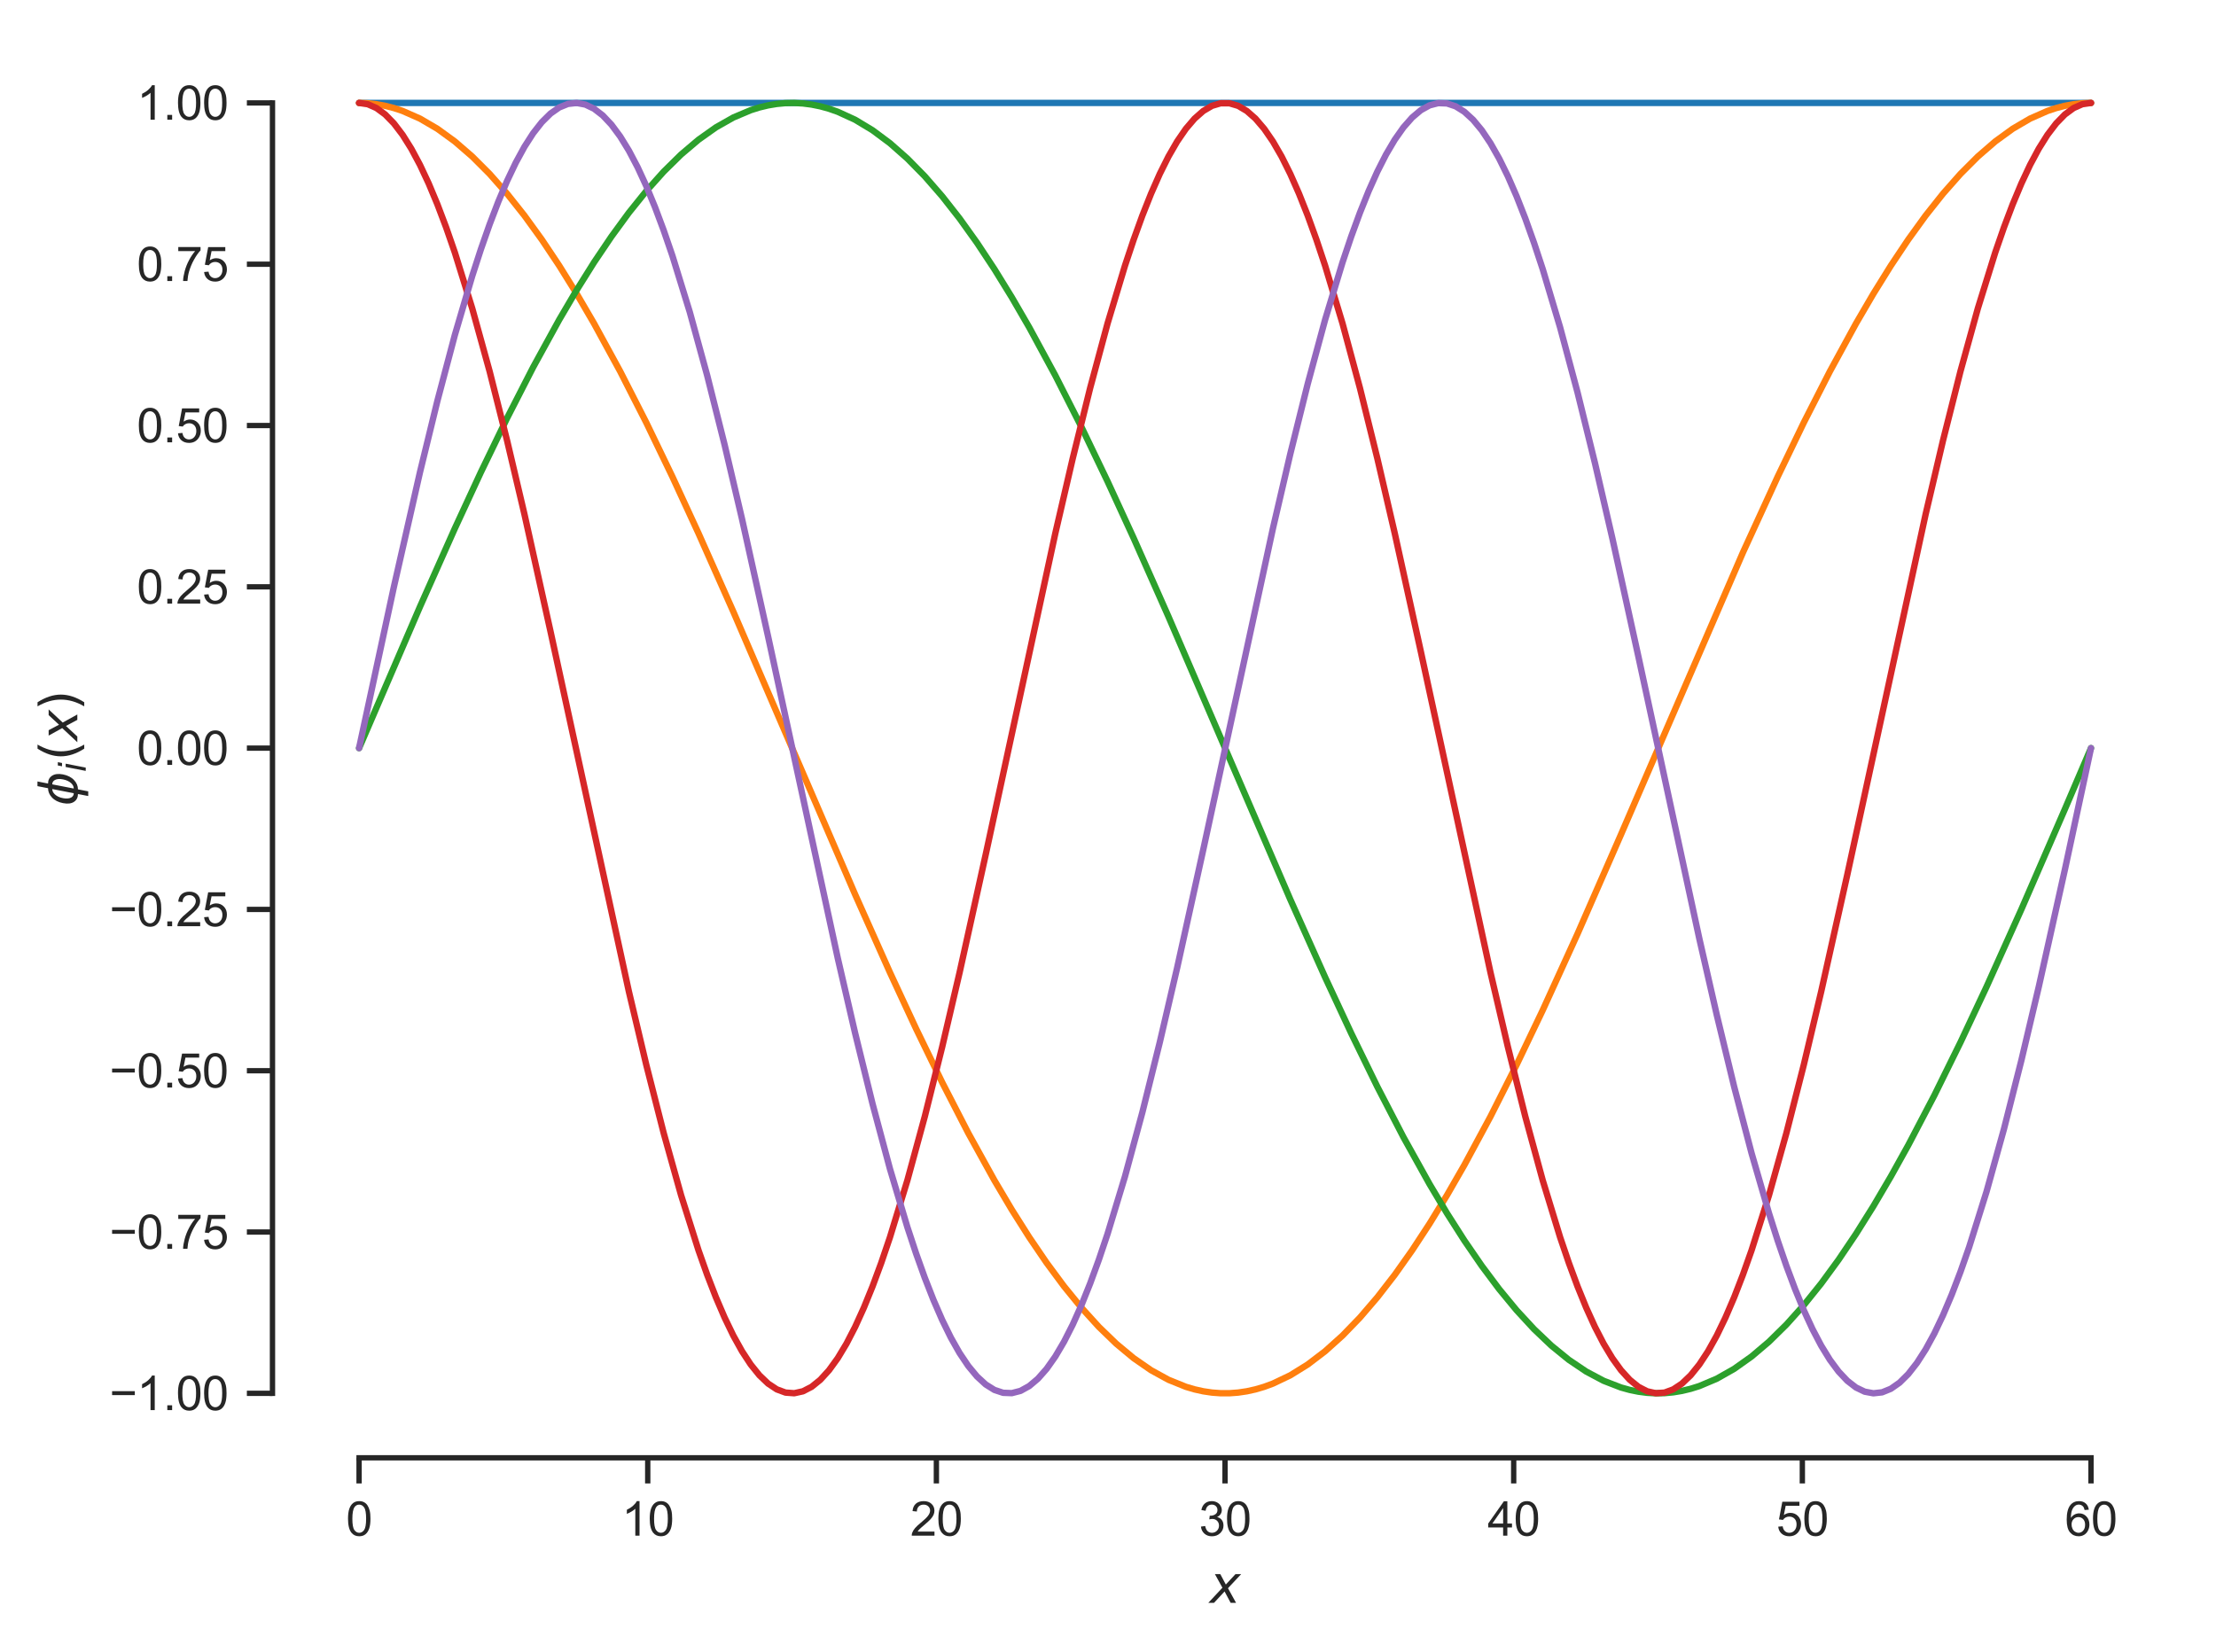 <?xml version="1.0" encoding="utf-8" standalone="no"?>
<!DOCTYPE svg PUBLIC "-//W3C//DTD SVG 1.1//EN"
  "http://www.w3.org/Graphics/SVG/1.1/DTD/svg11.dtd">
<svg xmlns:xlink="http://www.w3.org/1999/xlink" width="415.397pt" height="309.639pt" viewBox="0 0 415.397 309.639" xmlns="http://www.w3.org/2000/svg" version="1.1">
 <defs>
  <style type="text/css">*{stroke-linejoin: round; stroke-linecap: butt}</style>
 </defs>
 <g id="figure_1">
  <g id="patch_1">
   <path d="M 0 309.639 
L 415.397 309.639 
L 415.397 0 
L 0 0 
z
" style="fill: #ffffff"/>
  </g>
  <g id="axes_1">
   <g id="patch_2">
    <path d="M 51.077 273.312 
L 408.197 273.312 
L 408.197 7.2 
L 51.077 7.2 
z
" style="fill: #ffffff"/>
   </g>
   <g id="matplotlib.axis_1">
    <g id="xtick_1">
     <g id="line2d_1">
      <defs>
       <path id="m9624433428" d="M 0 0 
L 0 4.8 
" style="stroke: #262626"/>
      </defs>
      <g>
       <use xlink:href="#m9624433428" x="67.31" y="273.312" style="fill: #262626; stroke: #262626"/>
      </g>
     </g>
     <g id="text_1">
      <!-- 0 -->
      <g style="fill: #262626" transform="translate(64.863 287.911) scale(0.088 -0.088)">
       <defs>
        <path id="ArialMT-30" d="M 266 2259 
Q 266 3072 433 3567 
Q 600 4063 929 4331 
Q 1259 4600 1759 4600 
Q 2128 4600 2406 4451 
Q 2684 4303 2865 4023 
Q 3047 3744 3150 3342 
Q 3253 2941 3253 2259 
Q 3253 1453 3087 958 
Q 2922 463 2592 192 
Q 2263 -78 1759 -78 
Q 1097 -78 719 397 
Q 266 969 266 2259 
z
M 844 2259 
Q 844 1131 1108 757 
Q 1372 384 1759 384 
Q 2147 384 2411 759 
Q 2675 1134 2675 2259 
Q 2675 3391 2411 3762 
Q 2147 4134 1753 4134 
Q 1366 4134 1134 3806 
Q 844 3388 844 2259 
z
" transform="scale(0.016)"/>
       </defs>
       <use xlink:href="#ArialMT-30"/>
      </g>
     </g>
    </g>
    <g id="xtick_2">
     <g id="line2d_2">
      <g>
       <use xlink:href="#m9624433428" x="121.419" y="273.312" style="fill: #262626; stroke: #262626"/>
      </g>
     </g>
     <g id="text_2">
      <!-- 10 -->
      <g style="fill: #262626" transform="translate(116.526 287.911) scale(0.088 -0.088)">
       <defs>
        <path id="ArialMT-31" d="M 2384 0 
L 1822 0 
L 1822 3584 
Q 1619 3391 1289 3197 
Q 959 3003 697 2906 
L 697 3450 
Q 1169 3672 1522 3987 
Q 1875 4303 2022 4600 
L 2384 4600 
L 2384 0 
z
" transform="scale(0.016)"/>
       </defs>
       <use xlink:href="#ArialMT-31"/>
       <use xlink:href="#ArialMT-30" x="55.615"/>
      </g>
     </g>
    </g>
    <g id="xtick_3">
     <g id="line2d_3">
      <g>
       <use xlink:href="#m9624433428" x="175.528" y="273.312" style="fill: #262626; stroke: #262626"/>
      </g>
     </g>
     <g id="text_3">
      <!-- 20 -->
      <g style="fill: #262626" transform="translate(170.635 287.911) scale(0.088 -0.088)">
       <defs>
        <path id="ArialMT-32" d="M 3222 541 
L 3222 0 
L 194 0 
Q 188 203 259 391 
Q 375 700 629 1000 
Q 884 1300 1366 1694 
Q 2113 2306 2375 2664 
Q 2638 3022 2638 3341 
Q 2638 3675 2398 3904 
Q 2159 4134 1775 4134 
Q 1369 4134 1125 3890 
Q 881 3647 878 3216 
L 300 3275 
Q 359 3922 746 4261 
Q 1134 4600 1788 4600 
Q 2447 4600 2831 4234 
Q 3216 3869 3216 3328 
Q 3216 3053 3103 2787 
Q 2991 2522 2730 2228 
Q 2469 1934 1863 1422 
Q 1356 997 1212 845 
Q 1069 694 975 541 
L 3222 541 
z
" transform="scale(0.016)"/>
       </defs>
       <use xlink:href="#ArialMT-32"/>
       <use xlink:href="#ArialMT-30" x="55.615"/>
      </g>
     </g>
    </g>
    <g id="xtick_4">
     <g id="line2d_4">
      <g>
       <use xlink:href="#m9624433428" x="229.637" y="273.312" style="fill: #262626; stroke: #262626"/>
      </g>
     </g>
     <g id="text_4">
      <!-- 30 -->
      <g style="fill: #262626" transform="translate(224.744 287.911) scale(0.088 -0.088)">
       <defs>
        <path id="ArialMT-33" d="M 269 1209 
L 831 1284 
Q 928 806 1161 595 
Q 1394 384 1728 384 
Q 2125 384 2398 659 
Q 2672 934 2672 1341 
Q 2672 1728 2419 1979 
Q 2166 2231 1775 2231 
Q 1616 2231 1378 2169 
L 1441 2663 
Q 1497 2656 1531 2656 
Q 1891 2656 2178 2843 
Q 2466 3031 2466 3422 
Q 2466 3731 2256 3934 
Q 2047 4138 1716 4138 
Q 1388 4138 1169 3931 
Q 950 3725 888 3313 
L 325 3413 
Q 428 3978 793 4289 
Q 1159 4600 1703 4600 
Q 2078 4600 2393 4439 
Q 2709 4278 2876 4000 
Q 3044 3722 3044 3409 
Q 3044 3113 2884 2869 
Q 2725 2625 2413 2481 
Q 2819 2388 3044 2092 
Q 3269 1797 3269 1353 
Q 3269 753 2831 336 
Q 2394 -81 1725 -81 
Q 1122 -81 723 278 
Q 325 638 269 1209 
z
" transform="scale(0.016)"/>
       </defs>
       <use xlink:href="#ArialMT-33"/>
       <use xlink:href="#ArialMT-30" x="55.615"/>
      </g>
     </g>
    </g>
    <g id="xtick_5">
     <g id="line2d_5">
      <g>
       <use xlink:href="#m9624433428" x="283.746" y="273.312" style="fill: #262626; stroke: #262626"/>
      </g>
     </g>
     <g id="text_5">
      <!-- 40 -->
      <g style="fill: #262626" transform="translate(278.853 287.911) scale(0.088 -0.088)">
       <defs>
        <path id="ArialMT-34" d="M 2069 0 
L 2069 1097 
L 81 1097 
L 81 1613 
L 2172 4581 
L 2631 4581 
L 2631 1613 
L 3250 1613 
L 3250 1097 
L 2631 1097 
L 2631 0 
L 2069 0 
z
M 2069 1613 
L 2069 3678 
L 634 1613 
L 2069 1613 
z
" transform="scale(0.016)"/>
       </defs>
       <use xlink:href="#ArialMT-34"/>
       <use xlink:href="#ArialMT-30" x="55.615"/>
      </g>
     </g>
    </g>
    <g id="xtick_6">
     <g id="line2d_6">
      <g>
       <use xlink:href="#m9624433428" x="337.856" y="273.312" style="fill: #262626; stroke: #262626"/>
      </g>
     </g>
     <g id="text_6">
      <!-- 50 -->
      <g style="fill: #262626" transform="translate(332.962 287.911) scale(0.088 -0.088)">
       <defs>
        <path id="ArialMT-35" d="M 266 1200 
L 856 1250 
Q 922 819 1161 601 
Q 1400 384 1738 384 
Q 2144 384 2425 690 
Q 2706 997 2706 1503 
Q 2706 1984 2436 2262 
Q 2166 2541 1728 2541 
Q 1456 2541 1237 2417 
Q 1019 2294 894 2097 
L 366 2166 
L 809 4519 
L 3088 4519 
L 3088 3981 
L 1259 3981 
L 1013 2750 
Q 1425 3038 1878 3038 
Q 2478 3038 2890 2622 
Q 3303 2206 3303 1553 
Q 3303 931 2941 478 
Q 2500 -78 1738 -78 
Q 1113 -78 717 272 
Q 322 622 266 1200 
z
" transform="scale(0.016)"/>
       </defs>
       <use xlink:href="#ArialMT-35"/>
       <use xlink:href="#ArialMT-30" x="55.615"/>
      </g>
     </g>
    </g>
    <g id="xtick_7">
     <g id="line2d_7">
      <g>
       <use xlink:href="#m9624433428" x="391.965" y="273.312" style="fill: #262626; stroke: #262626"/>
      </g>
     </g>
     <g id="text_7">
      <!-- 60 -->
      <g style="fill: #262626" transform="translate(387.071 287.911) scale(0.088 -0.088)">
       <defs>
        <path id="ArialMT-36" d="M 3184 3459 
L 2625 3416 
Q 2550 3747 2413 3897 
Q 2184 4138 1850 4138 
Q 1581 4138 1378 3988 
Q 1113 3794 959 3422 
Q 806 3050 800 2363 
Q 1003 2672 1297 2822 
Q 1591 2972 1913 2972 
Q 2475 2972 2870 2558 
Q 3266 2144 3266 1488 
Q 3266 1056 3080 686 
Q 2894 316 2569 119 
Q 2244 -78 1831 -78 
Q 1128 -78 684 439 
Q 241 956 241 2144 
Q 241 3472 731 4075 
Q 1159 4600 1884 4600 
Q 2425 4600 2770 4297 
Q 3116 3994 3184 3459 
z
M 888 1484 
Q 888 1194 1011 928 
Q 1134 663 1356 523 
Q 1578 384 1822 384 
Q 2178 384 2434 671 
Q 2691 959 2691 1453 
Q 2691 1928 2437 2201 
Q 2184 2475 1800 2475 
Q 1419 2475 1153 2201 
Q 888 1928 888 1484 
z
" transform="scale(0.016)"/>
       </defs>
       <use xlink:href="#ArialMT-36"/>
       <use xlink:href="#ArialMT-30" x="55.615"/>
      </g>
     </g>
    </g>
    <g id="text_8">
     <!-- $x$ -->
     <g style="fill: #262626" transform="translate(226.757 300.531) scale(0.096 -0.096)">
      <defs>
       <path id="DejaVuSans-Oblique-78" d="M 3841 3500 
L 2234 1784 
L 3219 0 
L 2559 0 
L 1819 1388 
L 531 0 
L -166 0 
L 1556 1844 
L 641 3500 
L 1300 3500 
L 1972 2234 
L 3144 3500 
L 3841 3500 
z
" transform="scale(0.016)"/>
      </defs>
      <use xlink:href="#DejaVuSans-Oblique-78" transform="translate(0 0.312)"/>
     </g>
    </g>
   </g>
   <g id="matplotlib.axis_2">
    <g id="ytick_1">
     <g id="line2d_8">
      <defs>
       <path id="mebed10a5f0" d="M 0 0 
L -4.8 0 
" style="stroke: #262626"/>
      </defs>
      <g>
       <use xlink:href="#mebed10a5f0" x="51.077" y="261.22" style="fill: #262626; stroke: #262626"/>
      </g>
     </g>
     <g id="text_9">
      <!-- −1.00 -->
      <g style="fill: #262626" transform="translate(20.512 264.369) scale(0.088 -0.088)">
       <defs>
        <path id="ArialMT-2212" d="M 3381 1997 
L 356 1997 
L 356 2522 
L 3381 2522 
L 3381 1997 
z
" transform="scale(0.016)"/>
        <path id="ArialMT-2e" d="M 581 0 
L 581 641 
L 1222 641 
L 1222 0 
L 581 0 
z
" transform="scale(0.016)"/>
       </defs>
       <use xlink:href="#ArialMT-2212"/>
       <use xlink:href="#ArialMT-31" x="58.398"/>
       <use xlink:href="#ArialMT-2e" x="114.014"/>
       <use xlink:href="#ArialMT-30" x="141.797"/>
       <use xlink:href="#ArialMT-30" x="197.412"/>
      </g>
     </g>
    </g>
    <g id="ytick_2">
     <g id="line2d_9">
      <g>
       <use xlink:href="#mebed10a5f0" x="51.077" y="230.979" style="fill: #262626; stroke: #262626"/>
      </g>
     </g>
     <g id="text_10">
      <!-- −0.75 -->
      <g style="fill: #262626" transform="translate(20.512 234.129) scale(0.088 -0.088)">
       <defs>
        <path id="ArialMT-37" d="M 303 3981 
L 303 4522 
L 3269 4522 
L 3269 4084 
Q 2831 3619 2401 2847 
Q 1972 2075 1738 1259 
Q 1569 684 1522 0 
L 944 0 
Q 953 541 1156 1306 
Q 1359 2072 1739 2783 
Q 2119 3494 2547 3981 
L 303 3981 
z
" transform="scale(0.016)"/>
       </defs>
       <use xlink:href="#ArialMT-2212"/>
       <use xlink:href="#ArialMT-30" x="58.398"/>
       <use xlink:href="#ArialMT-2e" x="114.014"/>
       <use xlink:href="#ArialMT-37" x="141.797"/>
       <use xlink:href="#ArialMT-35" x="197.412"/>
      </g>
     </g>
    </g>
    <g id="ytick_3">
     <g id="line2d_10">
      <g>
       <use xlink:href="#mebed10a5f0" x="51.077" y="200.739" style="fill: #262626; stroke: #262626"/>
      </g>
     </g>
     <g id="text_11">
      <!-- −0.50 -->
      <g style="fill: #262626" transform="translate(20.512 203.888) scale(0.088 -0.088)">
       <use xlink:href="#ArialMT-2212"/>
       <use xlink:href="#ArialMT-30" x="58.398"/>
       <use xlink:href="#ArialMT-2e" x="114.014"/>
       <use xlink:href="#ArialMT-35" x="141.797"/>
       <use xlink:href="#ArialMT-30" x="197.412"/>
      </g>
     </g>
    </g>
    <g id="ytick_4">
     <g id="line2d_11">
      <g>
       <use xlink:href="#mebed10a5f0" x="51.077" y="170.498" style="fill: #262626; stroke: #262626"/>
      </g>
     </g>
     <g id="text_12">
      <!-- −0.25 -->
      <g style="fill: #262626" transform="translate(20.512 173.648) scale(0.088 -0.088)">
       <use xlink:href="#ArialMT-2212"/>
       <use xlink:href="#ArialMT-30" x="58.398"/>
       <use xlink:href="#ArialMT-2e" x="114.014"/>
       <use xlink:href="#ArialMT-32" x="141.797"/>
       <use xlink:href="#ArialMT-35" x="197.412"/>
      </g>
     </g>
    </g>
    <g id="ytick_5">
     <g id="line2d_12">
      <g>
       <use xlink:href="#mebed10a5f0" x="51.077" y="140.258" style="fill: #262626; stroke: #262626"/>
      </g>
     </g>
     <g id="text_13">
      <!-- 0.00 -->
      <g style="fill: #262626" transform="translate(25.652 143.407) scale(0.088 -0.088)">
       <use xlink:href="#ArialMT-30"/>
       <use xlink:href="#ArialMT-2e" x="55.615"/>
       <use xlink:href="#ArialMT-30" x="83.398"/>
       <use xlink:href="#ArialMT-30" x="139.014"/>
      </g>
     </g>
    </g>
    <g id="ytick_6">
     <g id="line2d_13">
      <g>
       <use xlink:href="#mebed10a5f0" x="51.077" y="110.017" style="fill: #262626; stroke: #262626"/>
      </g>
     </g>
     <g id="text_14">
      <!-- 0.25 -->
      <g style="fill: #262626" transform="translate(25.652 113.167) scale(0.088 -0.088)">
       <use xlink:href="#ArialMT-30"/>
       <use xlink:href="#ArialMT-2e" x="55.615"/>
       <use xlink:href="#ArialMT-32" x="83.398"/>
       <use xlink:href="#ArialMT-35" x="139.014"/>
      </g>
     </g>
    </g>
    <g id="ytick_7">
     <g id="line2d_14">
      <g>
       <use xlink:href="#mebed10a5f0" x="51.077" y="79.777" style="fill: #262626; stroke: #262626"/>
      </g>
     </g>
     <g id="text_15">
      <!-- 0.50 -->
      <g style="fill: #262626" transform="translate(25.652 82.926) scale(0.088 -0.088)">
       <use xlink:href="#ArialMT-30"/>
       <use xlink:href="#ArialMT-2e" x="55.615"/>
       <use xlink:href="#ArialMT-35" x="83.398"/>
       <use xlink:href="#ArialMT-30" x="139.014"/>
      </g>
     </g>
    </g>
    <g id="ytick_8">
     <g id="line2d_15">
      <g>
       <use xlink:href="#mebed10a5f0" x="51.077" y="49.536" style="fill: #262626; stroke: #262626"/>
      </g>
     </g>
     <g id="text_16">
      <!-- 0.75 -->
      <g style="fill: #262626" transform="translate(25.652 52.686) scale(0.088 -0.088)">
       <use xlink:href="#ArialMT-30"/>
       <use xlink:href="#ArialMT-2e" x="55.615"/>
       <use xlink:href="#ArialMT-37" x="83.398"/>
       <use xlink:href="#ArialMT-35" x="139.014"/>
      </g>
     </g>
    </g>
    <g id="ytick_9">
     <g id="line2d_16">
      <g>
       <use xlink:href="#mebed10a5f0" x="51.077" y="19.296" style="fill: #262626; stroke: #262626"/>
      </g>
     </g>
     <g id="text_17">
      <!-- 1.00 -->
      <g style="fill: #262626" transform="translate(25.652 22.445) scale(0.088 -0.088)">
       <use xlink:href="#ArialMT-31"/>
       <use xlink:href="#ArialMT-2e" x="55.615"/>
       <use xlink:href="#ArialMT-30" x="83.398"/>
       <use xlink:href="#ArialMT-30" x="139.014"/>
      </g>
     </g>
    </g>
    <g id="text_18">
     <!-- $\phi_i(x)$ -->
     <g style="fill: #262626" transform="translate(14.496 151.104) rotate(-90) scale(0.096 -0.096)">
      <defs>
       <path id="DejaVuSans-Oblique-3d5" d="M 2991 4863 
L 2738 3572 
Q 3363 3572 3684 3094 
Q 4016 2606 3850 1747 
Q 3681 888 3159 400 
Q 2653 -78 2028 -78 
L 1784 -1331 
L 1213 -1331 
L 1456 -78 
Q 834 -78 509 400 
Q 178 888 347 1747 
Q 513 2606 1034 3094 
Q 1544 3572 2166 3572 
L 2419 4863 
L 2991 4863 
z
M 2128 434 
Q 2481 434 2784 756 
Q 3116 1116 3244 1747 
Q 3369 2372 3169 2738 
Q 2991 3059 2638 3059 
L 2128 434 
z
M 1556 434 
L 2066 3059 
Q 1716 3059 1413 2738 
Q 1072 2372 953 1747 
Q 834 1116 1028 756 
Q 1203 434 1556 434 
z
" transform="scale(0.016)"/>
       <path id="DejaVuSans-Oblique-69" d="M 1172 4863 
L 1747 4863 
L 1606 4134 
L 1031 4134 
L 1172 4863 
z
M 909 3500 
L 1484 3500 
L 800 0 
L 225 0 
L 909 3500 
z
" transform="scale(0.016)"/>
       <path id="DejaVuSans-28" d="M 1984 4856 
Q 1566 4138 1362 3434 
Q 1159 2731 1159 2009 
Q 1159 1288 1364 580 
Q 1569 -128 1984 -844 
L 1484 -844 
Q 1016 -109 783 600 
Q 550 1309 550 2009 
Q 550 2706 781 3412 
Q 1013 4119 1484 4856 
L 1984 4856 
z
" transform="scale(0.016)"/>
       <path id="DejaVuSans-29" d="M 513 4856 
L 1013 4856 
Q 1481 4119 1714 3412 
Q 1947 2706 1947 2009 
Q 1947 1309 1714 600 
Q 1481 -109 1013 -844 
L 513 -844 
Q 928 -128 1133 580 
Q 1338 1288 1338 2009 
Q 1338 2731 1133 3434 
Q 928 4138 513 4856 
z
" transform="scale(0.016)"/>
      </defs>
      <use xlink:href="#DejaVuSans-Oblique-3d5" transform="translate(0 0.016)"/>
      <use xlink:href="#DejaVuSans-Oblique-69" transform="translate(65.967 -16.391) scale(0.7)"/>
      <use xlink:href="#DejaVuSans-28" transform="translate(88.149 0.016)"/>
      <use xlink:href="#DejaVuSans-Oblique-78" transform="translate(127.163 0.016)"/>
      <use xlink:href="#DejaVuSans-29" transform="translate(186.343 0.016)"/>
     </g>
    </g>
   </g>
   <g id="line2d_17">
    <path d="M 67.31 19.296 
L 391.965 19.296 
L 391.965 19.296 
" clip-path="url(#p327df85be8)" style="fill: none; stroke: #1f77b4; stroke-width: 1.2; stroke-linecap: round"/>
   </g>
   <g id="line2d_18">
    <path d="M 67.31 19.296 
L 68.942 19.356 
L 70.573 19.537 
L 72.204 19.838 
L 73.836 20.259 
L 75.467 20.8 
L 78.73 22.238 
L 81.993 24.147 
L 85.256 26.518 
L 88.519 29.343 
L 91.782 32.61 
L 95.044 36.307 
L 98.307 40.417 
L 101.57 44.926 
L 104.833 49.814 
L 108.096 55.063 
L 111.359 60.652 
L 116.253 69.623 
L 121.147 79.227 
L 126.042 89.378 
L 130.936 99.985 
L 137.462 114.673 
L 147.25 137.394 
L 160.302 167.706 
L 166.827 182.326 
L 171.722 192.864 
L 176.616 202.93 
L 181.51 212.435 
L 186.404 221.292 
L 189.667 226.798 
L 192.93 231.958 
L 196.193 236.754 
L 199.456 241.164 
L 202.719 245.173 
L 205.982 248.763 
L 209.245 251.921 
L 212.507 254.633 
L 215.77 256.89 
L 219.033 258.681 
L 222.296 260.001 
L 223.927 260.482 
L 225.559 260.843 
L 227.19 261.084 
L 228.822 261.205 
L 230.453 261.205 
L 232.085 261.084 
L 233.716 260.843 
L 235.347 260.482 
L 236.979 260.001 
L 238.61 259.4 
L 241.873 257.844 
L 245.136 255.819 
L 248.399 253.333 
L 251.662 250.397 
L 254.925 247.021 
L 258.187 243.22 
L 261.45 239.008 
L 264.713 234.403 
L 267.976 229.422 
L 271.239 224.086 
L 274.502 218.416 
L 279.396 209.334 
L 284.29 199.633 
L 289.185 189.399 
L 295.71 175.086 
L 303.867 156.441 
L 326.707 103.606 
L 333.233 89.378 
L 338.127 79.227 
L 343.022 69.623 
L 347.916 60.652 
L 351.179 55.063 
L 354.442 49.814 
L 357.705 44.926 
L 360.967 40.417 
L 364.23 36.307 
L 367.493 32.61 
L 370.756 29.343 
L 374.019 26.518 
L 377.282 24.147 
L 380.545 22.238 
L 383.807 20.8 
L 385.439 20.259 
L 387.07 19.838 
L 388.702 19.537 
L 390.333 19.356 
L 391.965 19.296 
L 391.965 19.296 
" clip-path="url(#p327df85be8)" style="fill: none; stroke: #ff7f0e; stroke-width: 1.2; stroke-linecap: round"/>
   </g>
   <g id="line2d_19">
    <path d="M 67.31 140.258 
L 78.73 113.74 
L 85.256 99.086 
L 90.15 88.513 
L 95.044 78.404 
L 99.939 68.85 
L 104.833 59.935 
L 108.096 54.388 
L 111.359 49.183 
L 114.622 44.341 
L 117.884 39.881 
L 121.147 35.822 
L 124.41 32.178 
L 127.673 28.966 
L 130.936 26.197 
L 134.199 23.883 
L 137.462 22.033 
L 140.724 20.654 
L 142.356 20.143 
L 143.987 19.752 
L 145.619 19.481 
L 147.25 19.33 
L 148.882 19.3 
L 150.513 19.39 
L 152.144 19.601 
L 153.776 19.932 
L 155.407 20.383 
L 157.039 20.954 
L 160.302 22.451 
L 163.564 24.418 
L 166.827 26.847 
L 170.09 29.728 
L 173.353 33.049 
L 176.616 36.798 
L 179.879 40.959 
L 183.142 45.516 
L 186.404 50.451 
L 189.667 55.744 
L 192.93 61.373 
L 197.824 70.4 
L 202.719 80.053 
L 207.613 90.245 
L 212.507 100.887 
L 219.033 115.607 
L 228.822 138.348 
L 241.873 168.635 
L 248.399 183.22 
L 253.293 193.722 
L 258.187 203.745 
L 263.082 213.199 
L 267.976 221.998 
L 271.239 227.462 
L 274.502 232.578 
L 277.765 237.326 
L 281.027 241.688 
L 284.29 245.645 
L 287.553 249.182 
L 290.816 252.284 
L 294.079 254.94 
L 297.342 257.139 
L 300.605 258.872 
L 303.867 260.132 
L 305.499 260.583 
L 307.13 260.915 
L 308.762 261.126 
L 310.393 261.216 
L 312.025 261.186 
L 313.656 261.035 
L 315.287 260.764 
L 316.919 260.373 
L 318.55 259.862 
L 321.813 258.483 
L 325.076 256.633 
L 328.339 254.319 
L 331.602 251.55 
L 334.865 248.337 
L 338.127 244.694 
L 341.39 240.635 
L 344.653 236.175 
L 347.916 231.333 
L 351.179 226.128 
L 354.442 220.58 
L 357.705 214.713 
L 362.599 205.362 
L 367.493 195.428 
L 372.387 185 
L 378.913 170.488 
L 387.07 151.698 
L 391.965 140.258 
L 391.965 140.258 
" clip-path="url(#p327df85be8)" style="fill: none; stroke: #2ca02c; stroke-width: 1.2; stroke-linecap: round"/>
   </g>
   <g id="line2d_20">
    <path d="M 67.31 19.296 
L 68.942 19.537 
L 70.573 20.259 
L 72.204 21.46 
L 73.836 23.134 
L 75.467 25.275 
L 77.099 27.875 
L 78.73 30.922 
L 80.362 34.406 
L 81.993 38.311 
L 83.624 42.623 
L 85.256 47.324 
L 88.519 57.816 
L 91.782 69.623 
L 95.044 82.554 
L 98.307 96.404 
L 103.202 118.418 
L 117.884 185.886 
L 121.147 199.633 
L 124.41 212.435 
L 127.673 224.086 
L 130.936 234.403 
L 132.567 239.008 
L 134.199 243.22 
L 135.83 247.021 
L 137.462 250.397 
L 139.093 253.333 
L 140.724 255.819 
L 142.356 257.844 
L 143.987 259.4 
L 145.619 260.482 
L 147.25 261.084 
L 148.882 261.205 
L 150.513 260.843 
L 152.144 260.001 
L 153.776 258.681 
L 155.407 256.89 
L 157.039 254.633 
L 158.67 251.921 
L 160.302 248.763 
L 161.933 245.173 
L 163.564 241.164 
L 165.196 236.754 
L 166.827 231.958 
L 170.09 221.292 
L 173.353 209.334 
L 176.616 196.276 
L 179.879 182.326 
L 184.773 160.217 
L 197.824 99.985 
L 201.087 85.939 
L 204.35 72.758 
L 207.613 60.652 
L 210.876 49.814 
L 212.507 44.926 
L 214.139 40.417 
L 215.77 36.307 
L 217.402 32.61 
L 219.033 29.343 
L 220.665 26.518 
L 222.296 24.147 
L 223.927 22.238 
L 225.559 20.8 
L 227.19 19.838 
L 228.822 19.356 
L 230.453 19.356 
L 232.085 19.838 
L 233.716 20.8 
L 235.347 22.238 
L 236.979 24.147 
L 238.61 26.518 
L 240.242 29.343 
L 241.873 32.61 
L 243.505 36.307 
L 245.136 40.417 
L 246.767 44.926 
L 248.399 49.814 
L 251.662 60.652 
L 254.925 72.758 
L 258.187 85.939 
L 261.45 99.985 
L 266.345 122.184 
L 279.396 182.326 
L 282.659 196.276 
L 285.922 209.334 
L 289.185 221.292 
L 292.447 231.958 
L 294.079 236.754 
L 295.71 241.164 
L 297.342 245.173 
L 298.973 248.763 
L 300.605 251.921 
L 302.236 254.633 
L 303.867 256.89 
L 305.499 258.681 
L 307.13 260.001 
L 308.762 260.843 
L 310.393 261.205 
L 312.025 261.084 
L 313.656 260.482 
L 315.287 259.4 
L 316.919 257.844 
L 318.55 255.819 
L 320.182 253.333 
L 321.813 250.397 
L 323.445 247.021 
L 325.076 243.22 
L 326.707 239.008 
L 328.339 234.403 
L 331.602 224.086 
L 334.865 212.435 
L 338.127 199.633 
L 341.39 185.886 
L 346.285 163.973 
L 360.967 96.404 
L 364.23 82.554 
L 367.493 69.623 
L 370.756 57.816 
L 374.019 47.324 
L 375.65 42.623 
L 377.282 38.311 
L 378.913 34.406 
L 380.545 30.922 
L 382.176 27.875 
L 383.807 25.275 
L 385.439 23.134 
L 387.07 21.46 
L 388.702 20.259 
L 390.333 19.537 
L 391.965 19.296 
L 391.965 19.296 
" clip-path="url(#p327df85be8)" style="fill: none; stroke: #d62728; stroke-width: 1.2; stroke-linecap: round"/>
   </g>
   <g id="line2d_21">
    <path d="M 67.31 140.258 
L 73.836 110.028 
L 78.73 88.513 
L 81.993 75.153 
L 85.256 62.831 
L 88.519 51.741 
L 90.15 46.715 
L 91.782 42.062 
L 93.413 37.8 
L 95.044 33.947 
L 96.676 30.517 
L 98.307 27.525 
L 99.939 24.983 
L 101.57 22.899 
L 103.202 21.284 
L 104.833 20.143 
L 106.464 19.481 
L 108.096 19.3 
L 109.727 19.601 
L 111.359 20.383 
L 112.99 21.644 
L 114.622 23.377 
L 116.253 25.576 
L 117.884 28.232 
L 119.516 31.334 
L 121.147 34.871 
L 122.779 38.828 
L 124.41 43.189 
L 126.042 47.938 
L 129.304 58.518 
L 132.567 70.4 
L 135.83 83.395 
L 139.093 97.296 
L 143.987 119.358 
L 157.039 179.629 
L 160.302 193.722 
L 163.564 206.964 
L 166.827 219.143 
L 170.09 230.065 
L 171.722 235 
L 173.353 239.557 
L 174.984 243.718 
L 176.616 247.467 
L 178.247 250.788 
L 179.879 253.669 
L 181.51 256.097 
L 183.142 258.064 
L 184.773 259.562 
L 186.404 260.583 
L 188.036 261.126 
L 189.667 261.186 
L 191.299 260.764 
L 192.93 259.862 
L 194.562 258.483 
L 196.193 256.633 
L 197.824 254.319 
L 199.456 251.55 
L 201.087 248.337 
L 202.719 244.694 
L 204.35 240.635 
L 205.982 236.175 
L 207.613 231.333 
L 210.876 220.58 
L 214.139 208.548 
L 217.402 195.428 
L 220.665 181.43 
L 225.559 159.275 
L 238.61 99.086 
L 241.873 85.087 
L 245.136 71.967 
L 248.399 59.935 
L 251.662 49.183 
L 253.293 44.341 
L 254.925 39.881 
L 256.556 35.822 
L 258.187 32.178 
L 259.819 28.966 
L 261.45 26.197 
L 263.082 23.883 
L 264.713 22.033 
L 266.345 20.654 
L 267.976 19.752 
L 269.607 19.33 
L 271.239 19.39 
L 272.87 19.932 
L 274.502 20.954 
L 276.133 22.451 
L 277.765 24.418 
L 279.396 26.847 
L 281.027 29.728 
L 282.659 33.049 
L 284.29 36.798 
L 285.922 40.959 
L 287.553 45.516 
L 289.185 50.451 
L 292.447 61.373 
L 295.71 73.552 
L 298.973 86.793 
L 302.236 100.887 
L 307.13 123.129 
L 318.55 175.999 
L 321.813 190.27 
L 325.076 203.745 
L 328.339 216.208 
L 331.602 227.462 
L 333.233 232.578 
L 334.865 237.326 
L 336.496 241.688 
L 338.127 245.645 
L 339.759 249.182 
L 341.39 252.284 
L 343.022 254.94 
L 344.653 257.139 
L 346.285 258.872 
L 347.916 260.132 
L 349.547 260.915 
L 351.179 261.216 
L 352.81 261.035 
L 354.442 260.373 
L 356.073 259.232 
L 357.705 257.616 
L 359.336 255.533 
L 360.967 252.991 
L 362.599 249.998 
L 364.23 246.569 
L 365.862 242.716 
L 367.493 238.454 
L 369.125 233.801 
L 372.387 223.395 
L 375.65 211.666 
L 378.913 198.799 
L 382.176 185 
L 387.07 163.036 
L 391.965 140.258 
L 391.965 140.258 
" clip-path="url(#p327df85be8)" style="fill: none; stroke: #9467bd; stroke-width: 1.2; stroke-linecap: round"/>
   </g>
   <g id="patch_3">
    <path d="M 51.077 261.22 
L 51.077 19.296 
" style="fill: none; stroke: #262626; stroke-linejoin: miter; stroke-linecap: square"/>
   </g>
   <g id="patch_4">
    <path d="M 67.31 273.312 
L 391.965 273.312 
" style="fill: none; stroke: #262626; stroke-linejoin: miter; stroke-linecap: square"/>
   </g>
  </g>
 </g>
 <defs>
  <clipPath id="p327df85be8">
   <rect x="51.077" y="7.2" width="357.12" height="266.112"/>
  </clipPath>
 </defs>
</svg>